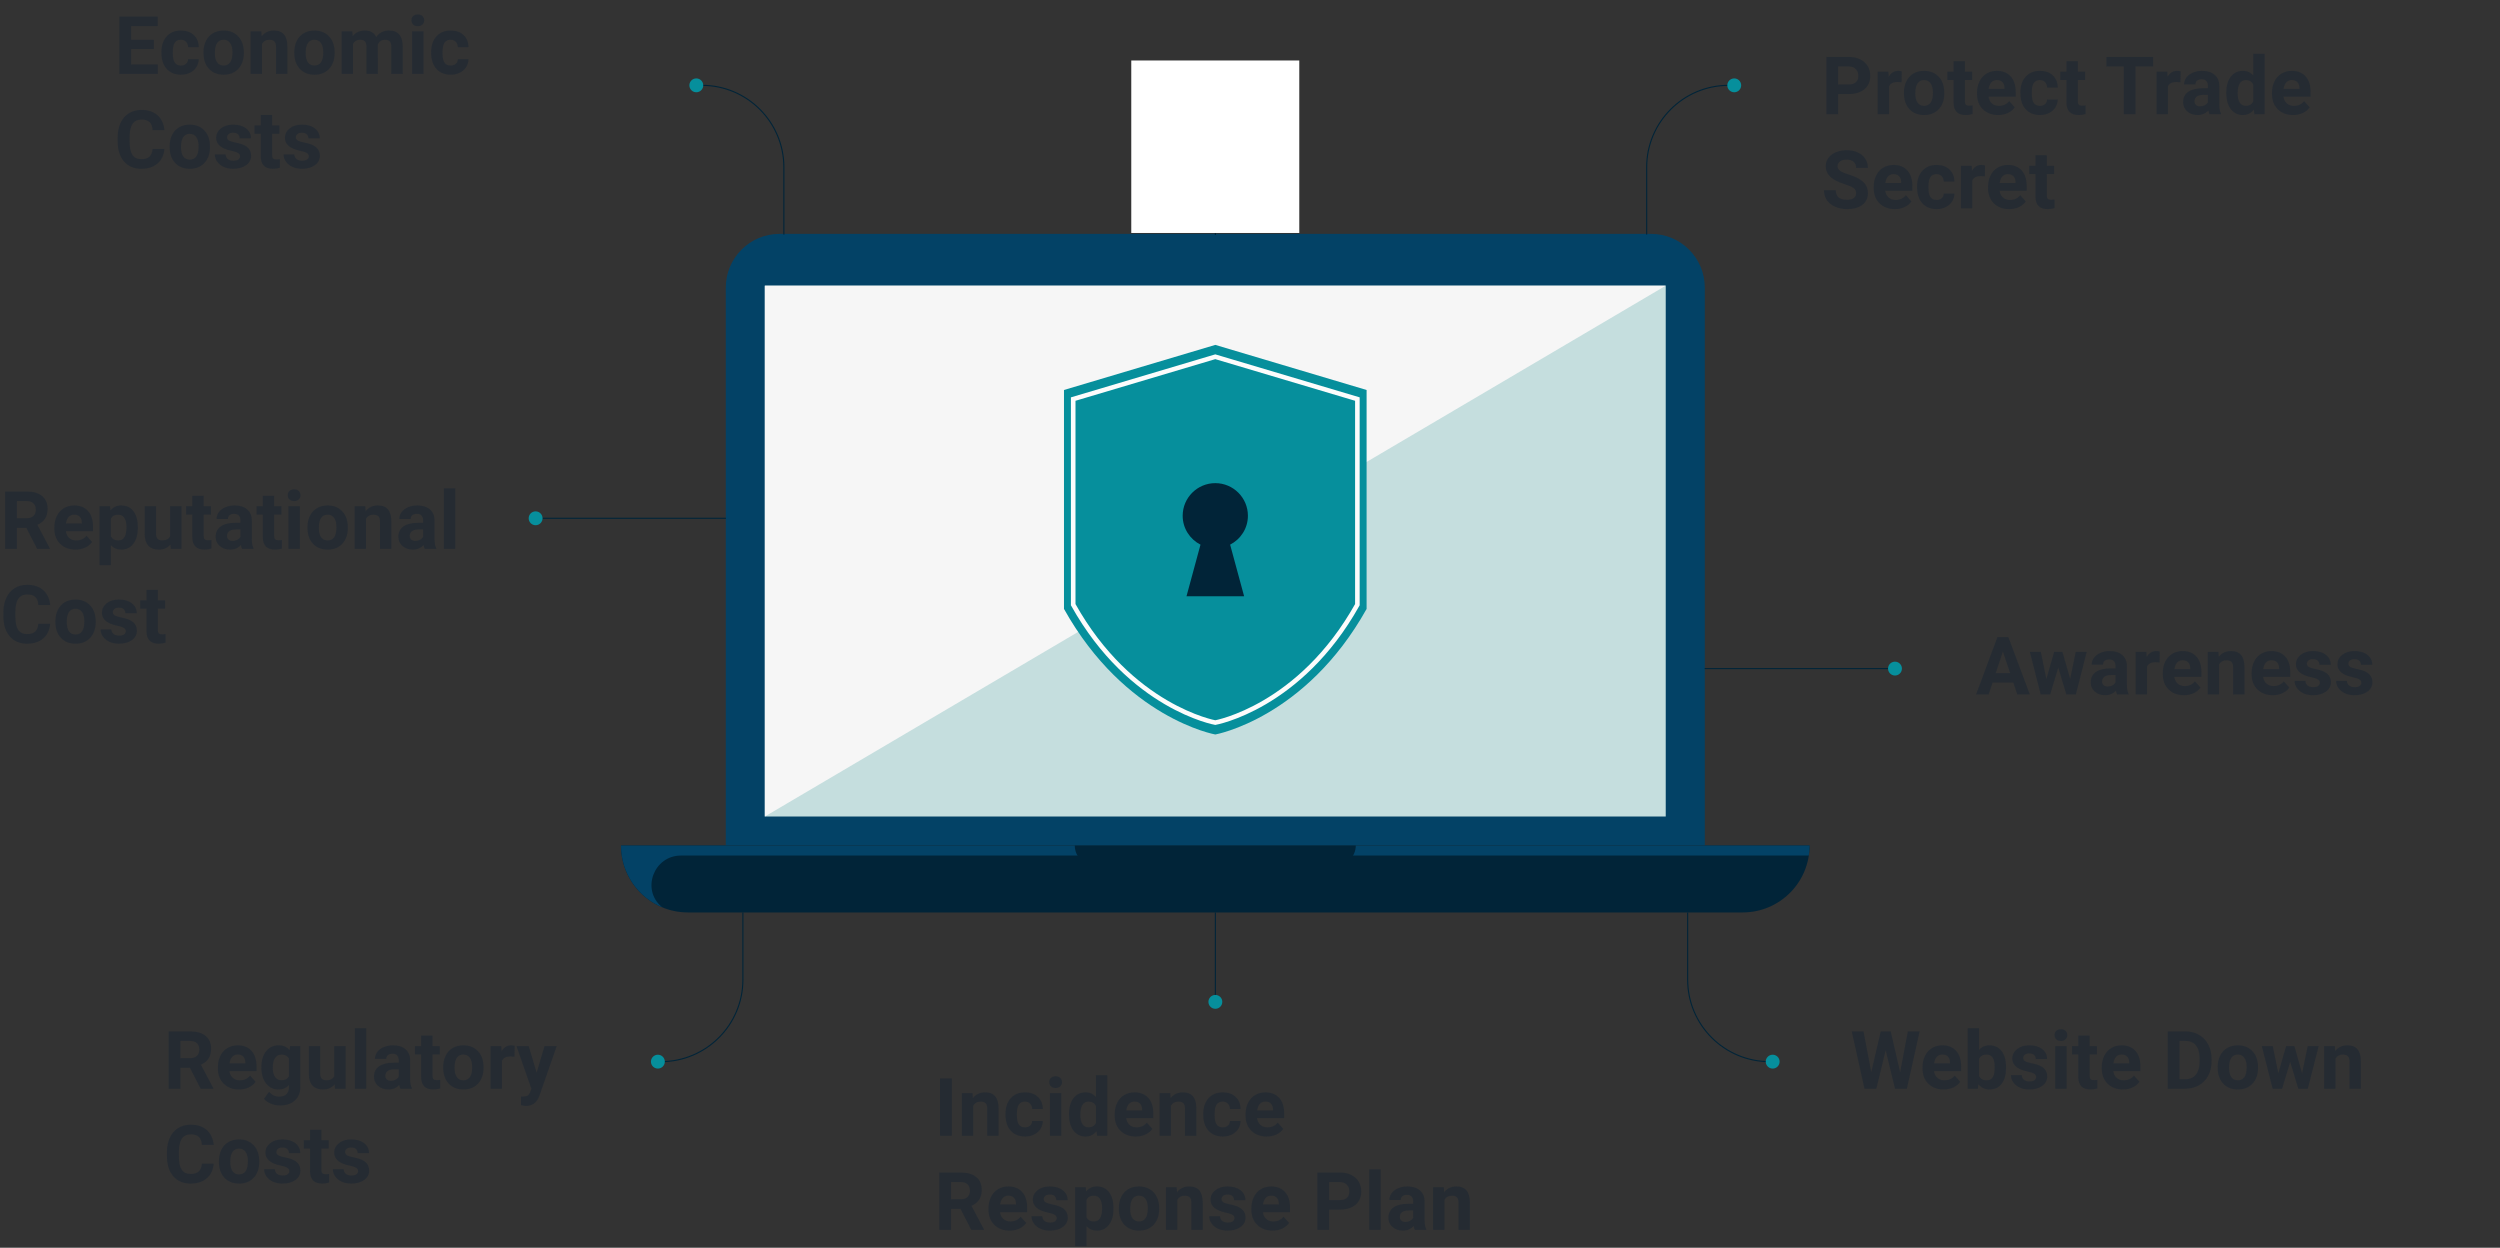 <svg width="1116" height="557" viewBox="0 0 1116 557" fill="none" xmlns="http://www.w3.org/2000/svg">
<rect x="0" y="0" width="1116" height="557" fill="#333333" stroke="none"/>
<path d="M68.684 21.908H58.559V28.764H70.441V33H53.285V7.406H70.406V11.678H58.559V17.777H68.684V21.908ZM80.76 29.256C81.697 29.256 82.459 28.998 83.045 28.482C83.631 27.967 83.936 27.281 83.959 26.426H88.723C88.711 27.715 88.359 28.898 87.668 29.977C86.977 31.043 86.027 31.875 84.82 32.473C83.625 33.059 82.301 33.352 80.848 33.352C78.129 33.352 75.984 32.49 74.414 30.768C72.844 29.033 72.059 26.643 72.059 23.596V23.262C72.059 20.332 72.838 17.994 74.397 16.248C75.955 14.502 78.094 13.629 80.812 13.629C83.191 13.629 85.096 14.309 86.525 15.668C87.967 17.016 88.699 18.814 88.723 21.064H83.959C83.936 20.08 83.631 19.283 83.045 18.674C82.459 18.053 81.686 17.742 80.725 17.742C79.541 17.742 78.644 18.176 78.035 19.043C77.438 19.898 77.139 21.293 77.139 23.227V23.754C77.139 25.711 77.438 27.117 78.035 27.973C78.633 28.828 79.541 29.256 80.76 29.256ZM90.832 23.314C90.832 21.428 91.195 19.746 91.922 18.27C92.648 16.793 93.691 15.65 95.051 14.842C96.422 14.033 98.01 13.629 99.814 13.629C102.381 13.629 104.473 14.414 106.09 15.984C107.719 17.555 108.627 19.688 108.814 22.383L108.85 23.684C108.85 26.602 108.035 28.945 106.406 30.715C104.777 32.473 102.592 33.352 99.85 33.352C97.107 33.352 94.916 32.473 93.275 30.715C91.647 28.957 90.832 26.566 90.832 23.543V23.314ZM95.912 23.684C95.912 25.488 96.252 26.871 96.932 27.832C97.611 28.781 98.584 29.256 99.85 29.256C101.08 29.256 102.041 28.787 102.732 27.85C103.424 26.9 103.77 25.389 103.77 23.314C103.77 21.545 103.424 20.174 102.732 19.201C102.041 18.229 101.068 17.742 99.814 17.742C98.572 17.742 97.611 18.229 96.932 19.201C96.252 20.162 95.912 21.656 95.912 23.684ZM116.654 13.98L116.812 16.178C118.172 14.479 119.994 13.629 122.279 13.629C124.295 13.629 125.795 14.221 126.779 15.404C127.764 16.588 128.268 18.357 128.291 20.713V33H123.211V20.836C123.211 19.758 122.977 18.979 122.508 18.498C122.039 18.006 121.26 17.76 120.17 17.76C118.74 17.76 117.668 18.369 116.953 19.588V33H111.873V13.98H116.654ZM131.367 23.314C131.367 21.428 131.73 19.746 132.457 18.27C133.184 16.793 134.227 15.65 135.586 14.842C136.957 14.033 138.545 13.629 140.35 13.629C142.916 13.629 145.008 14.414 146.625 15.984C148.254 17.555 149.162 19.688 149.35 22.383L149.385 23.684C149.385 26.602 148.57 28.945 146.941 30.715C145.312 32.473 143.127 33.352 140.385 33.352C137.643 33.352 135.451 32.473 133.811 30.715C132.182 28.957 131.367 26.566 131.367 23.543V23.314ZM136.447 23.684C136.447 25.488 136.787 26.871 137.467 27.832C138.146 28.781 139.119 29.256 140.385 29.256C141.615 29.256 142.576 28.787 143.268 27.85C143.959 26.9 144.305 25.389 144.305 23.314C144.305 21.545 143.959 20.174 143.268 19.201C142.576 18.229 141.604 17.742 140.35 17.742C139.107 17.742 138.146 18.229 137.467 19.201C136.787 20.162 136.447 21.656 136.447 23.684ZM157.277 13.98L157.436 16.107C158.783 14.455 160.605 13.629 162.902 13.629C165.352 13.629 167.033 14.596 167.947 16.529C169.283 14.596 171.188 13.629 173.66 13.629C175.723 13.629 177.258 14.232 178.266 15.44C179.273 16.635 179.777 18.439 179.777 20.854V33H174.68V20.871C174.68 19.793 174.469 19.008 174.047 18.516C173.625 18.012 172.881 17.76 171.814 17.76C170.291 17.76 169.236 18.486 168.65 19.939L168.668 33H163.588V20.889C163.588 19.787 163.371 18.99 162.938 18.498C162.504 18.006 161.766 17.76 160.723 17.76C159.281 17.76 158.238 18.357 157.594 19.553V33H152.514V13.98H157.277ZM189.059 33H183.961V13.98H189.059V33ZM183.662 9.059C183.662 8.297 183.914 7.67 184.418 7.178C184.934 6.686 185.631 6.439 186.51 6.439C187.377 6.439 188.068 6.686 188.584 7.178C189.1 7.67 189.357 8.297 189.357 9.059C189.357 9.832 189.094 10.465 188.566 10.957C188.051 11.449 187.365 11.695 186.51 11.695C185.654 11.695 184.963 11.449 184.436 10.957C183.92 10.465 183.662 9.832 183.662 9.059ZM201.17 29.256C202.107 29.256 202.869 28.998 203.455 28.482C204.041 27.967 204.346 27.281 204.369 26.426H209.133C209.121 27.715 208.77 28.898 208.078 29.977C207.387 31.043 206.438 31.875 205.23 32.473C204.035 33.059 202.711 33.352 201.258 33.352C198.539 33.352 196.395 32.49 194.824 30.768C193.254 29.033 192.469 26.643 192.469 23.596V23.262C192.469 20.332 193.248 17.994 194.807 16.248C196.365 14.502 198.504 13.629 201.223 13.629C203.602 13.629 205.506 14.309 206.936 15.668C208.377 17.016 209.109 18.814 209.133 21.064H204.369C204.346 20.08 204.041 19.283 203.455 18.674C202.869 18.053 202.096 17.742 201.135 17.742C199.951 17.742 199.055 18.176 198.445 19.043C197.848 19.898 197.549 21.293 197.549 23.227V23.754C197.549 25.711 197.848 27.117 198.445 27.973C199.043 28.828 199.951 29.256 201.17 29.256ZM73.377 66.475C73.178 69.228 72.158 71.397 70.318 72.978C68.49 74.561 66.076 75.352 63.076 75.352C59.795 75.352 57.211 74.25 55.324 72.047C53.449 69.832 52.512 66.797 52.512 62.941V61.377C52.512 58.916 52.945 56.748 53.812 54.873C54.68 52.998 55.916 51.562 57.522 50.566C59.139 49.559 61.014 49.055 63.147 49.055C66.1 49.055 68.478 49.846 70.283 51.428C72.088 53.01 73.131 55.23 73.412 58.09H68.139C68.01 56.438 67.547 55.242 66.75 54.504C65.965 53.754 64.764 53.379 63.147 53.379C61.389 53.379 60.07 54.012 59.191 55.277C58.324 56.531 57.879 58.482 57.855 61.131V63.065C57.855 65.83 58.272 67.852 59.103 69.129C59.947 70.406 61.272 71.045 63.076 71.045C64.705 71.045 65.918 70.676 66.715 69.938C67.523 69.188 67.986 68.033 68.103 66.475H73.377ZM75.715 65.314C75.715 63.428 76.078 61.746 76.805 60.27C77.531 58.793 78.574 57.65 79.934 56.842C81.305 56.033 82.893 55.629 84.697 55.629C87.264 55.629 89.356 56.414 90.973 57.984C92.602 59.555 93.51 61.688 93.697 64.383L93.732 65.684C93.732 68.602 92.918 70.945 91.289 72.715C89.66 74.473 87.475 75.352 84.732 75.352C81.99 75.352 79.799 74.473 78.158 72.715C76.529 70.957 75.715 68.566 75.715 65.543V65.314ZM80.795 65.684C80.795 67.488 81.135 68.871 81.814 69.832C82.494 70.781 83.467 71.256 84.732 71.256C85.963 71.256 86.924 70.787 87.615 69.85C88.307 68.9 88.652 67.389 88.652 65.314C88.652 63.545 88.307 62.174 87.615 61.201C86.924 60.228 85.951 59.742 84.697 59.742C83.455 59.742 82.494 60.228 81.814 61.201C81.135 62.162 80.795 63.656 80.795 65.684ZM107.162 69.744C107.162 69.123 106.852 68.637 106.23 68.285C105.621 67.922 104.637 67.6 103.277 67.318C98.754 66.369 96.492 64.447 96.492 61.553C96.492 59.865 97.189 58.459 98.584 57.334C99.99 56.197 101.824 55.629 104.086 55.629C106.5 55.629 108.428 56.197 109.869 57.334C111.322 58.471 112.049 59.947 112.049 61.764H106.969C106.969 61.037 106.734 60.44 106.266 59.971C105.797 59.49 105.064 59.25 104.068 59.25C103.213 59.25 102.551 59.443 102.082 59.83C101.613 60.217 101.379 60.709 101.379 61.307C101.379 61.869 101.643 62.326 102.17 62.678C102.709 63.018 103.611 63.316 104.877 63.574C106.143 63.82 107.209 64.102 108.076 64.418C110.76 65.402 112.102 67.107 112.102 69.533C112.102 71.268 111.357 72.674 109.869 73.752C108.381 74.818 106.459 75.352 104.104 75.352C102.51 75.352 101.092 75.07 99.85 74.508C98.619 73.934 97.652 73.154 96.949 72.17C96.246 71.174 95.894 70.102 95.894 68.953H100.711C100.758 69.856 101.092 70.547 101.713 71.027C102.334 71.508 103.166 71.748 104.209 71.748C105.182 71.748 105.914 71.566 106.406 71.203C106.91 70.828 107.162 70.342 107.162 69.744ZM121.471 51.305V55.98H124.723V59.707H121.471V69.199C121.471 69.902 121.605 70.406 121.875 70.711C122.145 71.016 122.66 71.168 123.422 71.168C123.984 71.168 124.482 71.127 124.916 71.045V74.894C123.92 75.199 122.895 75.352 121.84 75.352C118.277 75.352 116.461 73.553 116.391 69.955V59.707H113.613V55.98H116.391V51.305H121.471ZM137.854 69.744C137.854 69.123 137.543 68.637 136.922 68.285C136.312 67.922 135.328 67.6 133.969 67.318C129.445 66.369 127.184 64.447 127.184 61.553C127.184 59.865 127.881 58.459 129.275 57.334C130.682 56.197 132.516 55.629 134.777 55.629C137.191 55.629 139.119 56.197 140.561 57.334C142.014 58.471 142.74 59.947 142.74 61.764H137.66C137.66 61.037 137.426 60.44 136.957 59.971C136.488 59.49 135.756 59.25 134.76 59.25C133.904 59.25 133.242 59.443 132.773 59.83C132.305 60.217 132.07 60.709 132.07 61.307C132.07 61.869 132.334 62.326 132.861 62.678C133.4 63.018 134.303 63.316 135.568 63.574C136.834 63.82 137.9 64.102 138.768 64.418C141.451 65.402 142.793 67.107 142.793 69.533C142.793 71.268 142.049 72.674 140.561 73.752C139.072 74.818 137.15 75.352 134.795 75.352C133.201 75.352 131.783 75.07 130.541 74.508C129.311 73.934 128.344 73.154 127.641 72.17C126.938 71.174 126.586 70.102 126.586 68.953H131.402C131.449 69.856 131.783 70.547 132.404 71.027C133.025 71.508 133.857 71.748 134.9 71.748C135.873 71.748 136.605 71.566 137.098 71.203C137.602 70.828 137.854 70.342 137.854 69.744Z" fill="#1F2833" fill-opacity="0.68"/>
<path d="M11.76 235.631H7.559V245H2.285V219.406H11.795C14.818 219.406 17.15 220.08 18.791 221.428C20.432 222.775 21.252 224.68 21.252 227.141C21.252 228.887 20.871 230.346 20.109 231.518C19.359 232.678 18.217 233.604 16.682 234.295L22.219 244.754V245H16.559L11.76 235.631ZM7.559 231.359H11.812C13.137 231.359 14.162 231.025 14.889 230.357C15.615 229.678 15.979 228.746 15.979 227.562C15.979 226.355 15.633 225.406 14.941 224.715C14.262 224.023 13.213 223.678 11.795 223.678H7.559V231.359ZM33.697 245.352C30.908 245.352 28.635 244.496 26.877 242.785C25.131 241.074 24.258 238.795 24.258 235.947V235.455C24.258 233.545 24.627 231.84 25.365 230.34C26.104 228.828 27.146 227.668 28.494 226.859C29.854 226.039 31.4 225.629 33.135 225.629C35.736 225.629 37.781 226.449 39.27 228.09C40.77 229.73 41.52 232.057 41.52 235.068V237.143H29.408C29.572 238.385 30.064 239.381 30.885 240.131C31.717 240.881 32.766 241.256 34.031 241.256C35.988 241.256 37.518 240.547 38.619 239.129L41.115 241.924C40.353 243.002 39.322 243.846 38.022 244.455C36.721 245.053 35.279 245.352 33.697 245.352ZM33.117 229.742C32.109 229.742 31.289 230.082 30.656 230.762C30.035 231.441 29.637 232.414 29.461 233.68H36.527V233.275C36.504 232.15 36.199 231.283 35.613 230.674C35.027 230.053 34.195 229.742 33.117 229.742ZM61.541 235.666C61.541 238.596 60.873 240.945 59.537 242.715C58.213 244.473 56.42 245.352 54.158 245.352C52.236 245.352 50.684 244.684 49.5 243.348V252.312H44.42V225.98H49.131L49.307 227.844C50.537 226.367 52.143 225.629 54.123 225.629C56.467 225.629 58.289 226.496 59.59 228.23C60.891 229.965 61.541 232.355 61.541 235.402V235.666ZM56.461 235.297C56.461 233.527 56.145 232.162 55.512 231.201C54.891 230.24 53.982 229.76 52.787 229.76C51.193 229.76 50.098 230.369 49.5 231.588V239.375C50.121 240.629 51.228 241.256 52.822 241.256C55.248 241.256 56.461 239.27 56.461 235.297ZM76.096 243.066C74.842 244.59 73.107 245.352 70.893 245.352C68.853 245.352 67.295 244.766 66.217 243.594C65.15 242.422 64.606 240.705 64.582 238.443V225.98H69.662V238.268C69.662 240.248 70.564 241.238 72.369 241.238C74.092 241.238 75.275 240.641 75.92 239.445V225.98H81.018V245H76.236L76.096 243.066ZM90.932 221.305V225.98H94.184V229.707H90.932V239.199C90.932 239.902 91.066 240.406 91.336 240.711C91.606 241.016 92.121 241.168 92.883 241.168C93.445 241.168 93.943 241.127 94.377 241.045V244.895C93.381 245.199 92.356 245.352 91.301 245.352C87.738 245.352 85.922 243.553 85.852 239.955V229.707H83.074V225.98H85.852V221.305H90.932ZM108.035 245C107.801 244.543 107.631 243.975 107.525 243.295C106.295 244.666 104.695 245.352 102.727 245.352C100.863 245.352 99.316 244.812 98.086 243.734C96.867 242.656 96.258 241.297 96.258 239.656C96.258 237.641 97.002 236.094 98.49 235.016C99.99 233.938 102.152 233.393 104.977 233.381H107.314V232.291C107.314 231.412 107.086 230.709 106.629 230.182C106.184 229.654 105.475 229.391 104.502 229.391C103.646 229.391 102.973 229.596 102.48 230.006C102 230.416 101.76 230.979 101.76 231.693H96.68C96.68 230.592 97.019 229.572 97.699 228.635C98.379 227.697 99.34 226.965 100.582 226.438C101.824 225.898 103.219 225.629 104.766 225.629C107.109 225.629 108.967 226.221 110.338 227.404C111.721 228.576 112.412 230.229 112.412 232.361V240.605C112.424 242.41 112.676 243.775 113.168 244.701V245H108.035ZM103.834 241.467C104.584 241.467 105.275 241.303 105.908 240.975C106.541 240.635 107.01 240.184 107.314 239.621V236.352H105.416C102.873 236.352 101.52 237.23 101.355 238.988L101.338 239.287C101.338 239.92 101.561 240.441 102.006 240.852C102.451 241.262 103.061 241.467 103.834 241.467ZM122.396 221.305V225.98H125.648V229.707H122.396V239.199C122.396 239.902 122.531 240.406 122.801 240.711C123.07 241.016 123.586 241.168 124.348 241.168C124.91 241.168 125.408 241.127 125.842 241.045V244.895C124.846 245.199 123.82 245.352 122.766 245.352C119.203 245.352 117.387 243.553 117.316 239.955V229.707H114.539V225.98H117.316V221.305H122.396ZM133.84 245H128.742V225.98H133.84V245ZM128.443 221.059C128.443 220.297 128.695 219.67 129.199 219.178C129.715 218.686 130.412 218.439 131.291 218.439C132.158 218.439 132.85 218.686 133.365 219.178C133.881 219.67 134.139 220.297 134.139 221.059C134.139 221.832 133.875 222.465 133.348 222.957C132.832 223.449 132.146 223.695 131.291 223.695C130.436 223.695 129.744 223.449 129.217 222.957C128.701 222.465 128.443 221.832 128.443 221.059ZM137.25 235.314C137.25 233.428 137.613 231.746 138.34 230.27C139.066 228.793 140.109 227.65 141.469 226.842C142.84 226.033 144.428 225.629 146.232 225.629C148.799 225.629 150.891 226.414 152.508 227.984C154.137 229.555 155.045 231.688 155.232 234.383L155.268 235.684C155.268 238.602 154.453 240.945 152.824 242.715C151.195 244.473 149.01 245.352 146.268 245.352C143.525 245.352 141.334 244.473 139.693 242.715C138.064 240.957 137.25 238.566 137.25 235.543V235.314ZM142.33 235.684C142.33 237.488 142.67 238.871 143.35 239.832C144.029 240.781 145.002 241.256 146.268 241.256C147.498 241.256 148.459 240.787 149.15 239.85C149.842 238.9 150.188 237.389 150.188 235.314C150.188 233.545 149.842 232.174 149.15 231.201C148.459 230.229 147.486 229.742 146.232 229.742C144.99 229.742 144.029 230.229 143.35 231.201C142.67 232.162 142.33 233.656 142.33 235.684ZM163.072 225.98L163.23 228.178C164.59 226.479 166.412 225.629 168.697 225.629C170.713 225.629 172.213 226.221 173.197 227.404C174.182 228.588 174.686 230.357 174.709 232.713V245H169.629V232.836C169.629 231.758 169.395 230.979 168.926 230.498C168.457 230.006 167.678 229.76 166.588 229.76C165.158 229.76 164.086 230.369 163.371 231.588V245H158.291V225.98H163.072ZM189.598 245C189.363 244.543 189.193 243.975 189.088 243.295C187.857 244.666 186.258 245.352 184.289 245.352C182.426 245.352 180.879 244.812 179.648 243.734C178.43 242.656 177.82 241.297 177.82 239.656C177.82 237.641 178.564 236.094 180.053 235.016C181.553 233.938 183.715 233.393 186.539 233.381H188.877V232.291C188.877 231.412 188.648 230.709 188.191 230.182C187.746 229.654 187.037 229.391 186.064 229.391C185.209 229.391 184.535 229.596 184.043 230.006C183.562 230.416 183.322 230.979 183.322 231.693H178.242C178.242 230.592 178.582 229.572 179.262 228.635C179.941 227.697 180.902 226.965 182.145 226.438C183.387 225.898 184.781 225.629 186.328 225.629C188.672 225.629 190.529 226.221 191.9 227.404C193.283 228.576 193.975 230.229 193.975 232.361V240.605C193.986 242.41 194.238 243.775 194.73 244.701V245H189.598ZM185.396 241.467C186.146 241.467 186.838 241.303 187.471 240.975C188.104 240.635 188.572 240.184 188.877 239.621V236.352H186.979C184.436 236.352 183.082 237.23 182.918 238.988L182.9 239.287C182.9 239.92 183.123 240.441 183.568 240.852C184.014 241.262 184.623 241.467 185.396 241.467ZM203.238 245H198.141V218H203.238V245ZM22.377 278.475C22.178 281.229 21.158 283.396 19.318 284.979C17.49 286.561 15.076 287.352 12.076 287.352C8.795 287.352 6.211 286.25 4.324 284.047C2.449 281.832 1.512 278.797 1.512 274.941V273.377C1.512 270.916 1.945 268.748 2.812 266.873C3.68 264.998 4.916 263.562 6.521 262.566C8.139 261.559 10.014 261.055 12.146 261.055C15.1 261.055 17.479 261.846 19.283 263.428C21.088 265.01 22.131 267.23 22.412 270.09H17.139C17.01 268.438 16.547 267.242 15.75 266.504C14.965 265.754 13.764 265.379 12.146 265.379C10.389 265.379 9.07 266.012 8.191 267.277C7.324 268.531 6.879 270.482 6.855 273.131V275.064C6.855 277.83 7.271 279.852 8.104 281.129C8.947 282.406 10.271 283.045 12.076 283.045C13.705 283.045 14.918 282.676 15.715 281.938C16.523 281.188 16.986 280.033 17.104 278.475H22.377ZM24.715 277.314C24.715 275.428 25.078 273.746 25.805 272.27C26.531 270.793 27.574 269.65 28.934 268.842C30.305 268.033 31.893 267.629 33.697 267.629C36.264 267.629 38.355 268.414 39.973 269.984C41.602 271.555 42.51 273.688 42.697 276.383L42.732 277.684C42.732 280.602 41.918 282.945 40.289 284.715C38.66 286.473 36.475 287.352 33.732 287.352C30.99 287.352 28.799 286.473 27.158 284.715C25.529 282.957 24.715 280.566 24.715 277.543V277.314ZM29.795 277.684C29.795 279.488 30.135 280.871 30.814 281.832C31.494 282.781 32.467 283.256 33.732 283.256C34.963 283.256 35.924 282.787 36.615 281.85C37.307 280.9 37.652 279.389 37.652 277.314C37.652 275.545 37.307 274.174 36.615 273.201C35.924 272.229 34.951 271.742 33.697 271.742C32.455 271.742 31.494 272.229 30.814 273.201C30.135 274.162 29.795 275.656 29.795 277.684ZM56.162 281.744C56.162 281.123 55.852 280.637 55.23 280.285C54.621 279.922 53.637 279.6 52.277 279.318C47.754 278.369 45.492 276.447 45.492 273.553C45.492 271.865 46.19 270.459 47.584 269.334C48.99 268.197 50.824 267.629 53.086 267.629C55.5 267.629 57.428 268.197 58.869 269.334C60.322 270.471 61.049 271.947 61.049 273.764H55.969C55.969 273.037 55.734 272.439 55.266 271.971C54.797 271.49 54.065 271.25 53.068 271.25C52.213 271.25 51.551 271.443 51.082 271.83C50.613 272.217 50.379 272.709 50.379 273.307C50.379 273.869 50.643 274.326 51.17 274.678C51.709 275.018 52.611 275.316 53.877 275.574C55.143 275.82 56.209 276.102 57.076 276.418C59.76 277.402 61.102 279.107 61.102 281.533C61.102 283.268 60.357 284.674 58.869 285.752C57.381 286.818 55.459 287.352 53.103 287.352C51.51 287.352 50.092 287.07 48.85 286.508C47.619 285.934 46.652 285.154 45.949 284.17C45.246 283.174 44.895 282.102 44.895 280.953H49.711C49.758 281.855 50.092 282.547 50.713 283.027C51.334 283.508 52.166 283.748 53.209 283.748C54.182 283.748 54.914 283.566 55.406 283.203C55.91 282.828 56.162 282.342 56.162 281.744ZM70.471 263.305V267.98H73.723V271.707H70.471V281.199C70.471 281.902 70.606 282.406 70.875 282.711C71.144 283.016 71.66 283.168 72.422 283.168C72.984 283.168 73.482 283.127 73.916 283.045V286.895C72.92 287.199 71.894 287.352 70.84 287.352C67.277 287.352 65.461 285.553 65.391 281.955V271.707H62.613V267.98H65.391V263.305H70.471Z" fill="#1F2833" fill-opacity="0.68"/>
<path d="M84.76 476.631H80.559V486H75.285V460.406H84.795C87.818 460.406 90.15 461.08 91.791 462.428C93.432 463.775 94.252 465.68 94.252 468.141C94.252 469.887 93.871 471.346 93.109 472.518C92.359 473.678 91.217 474.604 89.682 475.295L95.219 485.754V486H89.559L84.76 476.631ZM80.559 472.359H84.812C86.137 472.359 87.162 472.025 87.889 471.357C88.615 470.678 88.978 469.746 88.978 468.562C88.978 467.355 88.633 466.406 87.941 465.715C87.262 465.023 86.213 464.678 84.795 464.678H80.559V472.359ZM106.697 486.352C103.908 486.352 101.635 485.496 99.877 483.785C98.131 482.074 97.258 479.795 97.258 476.947V476.455C97.258 474.545 97.627 472.84 98.365 471.34C99.103 469.828 100.146 468.668 101.494 467.859C102.854 467.039 104.4 466.629 106.135 466.629C108.736 466.629 110.781 467.449 112.27 469.09C113.77 470.73 114.52 473.057 114.52 476.068V478.143H102.408C102.572 479.385 103.064 480.381 103.885 481.131C104.717 481.881 105.766 482.256 107.031 482.256C108.988 482.256 110.518 481.547 111.619 480.129L114.115 482.924C113.354 484.002 112.322 484.846 111.021 485.455C109.721 486.053 108.279 486.352 106.697 486.352ZM106.117 470.742C105.109 470.742 104.289 471.082 103.656 471.762C103.035 472.441 102.637 473.414 102.461 474.68H109.527V474.275C109.504 473.15 109.199 472.283 108.613 471.674C108.027 471.053 107.195 470.742 106.117 470.742ZM116.682 476.35C116.682 473.432 117.373 471.082 118.756 469.301C120.15 467.52 122.025 466.629 124.381 466.629C126.467 466.629 128.09 467.344 129.25 468.773L129.461 466.98H134.066V485.367C134.066 487.031 133.686 488.479 132.924 489.709C132.174 490.939 131.113 491.877 129.742 492.521C128.371 493.166 126.766 493.488 124.926 493.488C123.531 493.488 122.172 493.207 120.848 492.645C119.523 492.094 118.521 491.379 117.842 490.5L120.092 487.406C121.357 488.824 122.893 489.533 124.697 489.533C126.045 489.533 127.094 489.17 127.844 488.443C128.594 487.729 128.969 486.709 128.969 485.385V484.365C127.797 485.689 126.256 486.352 124.346 486.352C122.061 486.352 120.209 485.461 118.791 483.68C117.385 481.887 116.682 479.514 116.682 476.561V476.35ZM121.762 476.719C121.762 478.441 122.107 479.795 122.799 480.779C123.49 481.752 124.439 482.238 125.646 482.238C127.193 482.238 128.301 481.658 128.969 480.498V472.5C128.289 471.34 127.193 470.76 125.682 470.76C124.463 470.76 123.502 471.258 122.799 472.254C122.107 473.25 121.762 474.738 121.762 476.719ZM149.377 484.066C148.123 485.59 146.389 486.352 144.174 486.352C142.135 486.352 140.576 485.766 139.498 484.594C138.432 483.422 137.887 481.705 137.863 479.443V466.98H142.943V479.268C142.943 481.248 143.846 482.238 145.65 482.238C147.373 482.238 148.557 481.641 149.201 480.445V466.98H154.299V486H149.518L149.377 484.066ZM163.492 486H158.395V459H163.492V486ZM178.715 486C178.48 485.543 178.311 484.975 178.205 484.295C176.975 485.666 175.375 486.352 173.406 486.352C171.543 486.352 169.996 485.812 168.766 484.734C167.547 483.656 166.938 482.297 166.938 480.656C166.938 478.641 167.682 477.094 169.17 476.016C170.67 474.938 172.832 474.393 175.656 474.381H177.994V473.291C177.994 472.412 177.766 471.709 177.309 471.182C176.863 470.654 176.154 470.391 175.182 470.391C174.326 470.391 173.652 470.596 173.16 471.006C172.68 471.416 172.439 471.979 172.439 472.693H167.359C167.359 471.592 167.699 470.572 168.379 469.635C169.059 468.697 170.02 467.965 171.262 467.438C172.504 466.898 173.898 466.629 175.445 466.629C177.789 466.629 179.646 467.221 181.018 468.404C182.4 469.576 183.092 471.229 183.092 473.361V481.605C183.104 483.41 183.355 484.775 183.848 485.701V486H178.715ZM174.514 482.467C175.264 482.467 175.955 482.303 176.588 481.975C177.221 481.635 177.689 481.184 177.994 480.621V477.352H176.096C173.553 477.352 172.199 478.23 172.035 479.988L172.018 480.287C172.018 480.92 172.24 481.441 172.686 481.852C173.131 482.262 173.74 482.467 174.514 482.467ZM193.076 462.305V466.98H196.328V470.707H193.076V480.199C193.076 480.902 193.211 481.406 193.48 481.711C193.75 482.016 194.266 482.168 195.027 482.168C195.59 482.168 196.088 482.127 196.521 482.045V485.895C195.525 486.199 194.5 486.352 193.445 486.352C189.883 486.352 188.066 484.553 187.996 480.955V470.707H185.219V466.98H187.996V462.305H193.076ZM197.84 476.314C197.84 474.428 198.203 472.746 198.93 471.27C199.656 469.793 200.699 468.65 202.059 467.842C203.43 467.033 205.018 466.629 206.822 466.629C209.389 466.629 211.48 467.414 213.098 468.984C214.727 470.555 215.635 472.688 215.822 475.383L215.857 476.684C215.857 479.602 215.043 481.945 213.414 483.715C211.785 485.473 209.6 486.352 206.857 486.352C204.115 486.352 201.924 485.473 200.283 483.715C198.654 481.957 197.84 479.566 197.84 476.543V476.314ZM202.92 476.684C202.92 478.488 203.26 479.871 203.939 480.832C204.619 481.781 205.592 482.256 206.857 482.256C208.088 482.256 209.049 481.787 209.74 480.85C210.432 479.9 210.777 478.389 210.777 476.314C210.777 474.545 210.432 473.174 209.74 472.201C209.049 471.229 208.076 470.742 206.822 470.742C205.58 470.742 204.619 471.229 203.939 472.201C203.26 473.162 202.92 474.656 202.92 476.684ZM229.674 471.744C228.982 471.65 228.373 471.604 227.846 471.604C225.924 471.604 224.664 472.254 224.066 473.555V486H218.986V466.98H223.785L223.926 469.248C224.945 467.502 226.357 466.629 228.162 466.629C228.725 466.629 229.252 466.705 229.744 466.857L229.674 471.744ZM239.553 478.811L243.068 466.98H248.518L240.871 488.953L240.449 489.955C239.312 492.439 237.438 493.682 234.824 493.682C234.086 493.682 233.336 493.57 232.574 493.348V489.498L233.348 489.516C234.309 489.516 235.023 489.369 235.492 489.076C235.973 488.783 236.348 488.297 236.617 487.617L237.215 486.053L230.553 466.98H236.02L239.553 478.811ZM95.377 519.475C95.178 522.229 94.158 524.396 92.318 525.979C90.49 527.561 88.076 528.352 85.076 528.352C81.795 528.352 79.211 527.25 77.324 525.047C75.449 522.832 74.512 519.797 74.512 515.941V514.377C74.512 511.916 74.945 509.748 75.812 507.873C76.68 505.998 77.916 504.562 79.522 503.566C81.139 502.559 83.014 502.055 85.147 502.055C88.1 502.055 90.478 502.846 92.283 504.428C94.088 506.01 95.131 508.23 95.412 511.09H90.139C90.01 509.438 89.547 508.242 88.75 507.504C87.965 506.754 86.764 506.379 85.147 506.379C83.389 506.379 82.07 507.012 81.191 508.277C80.324 509.531 79.879 511.482 79.856 514.131V516.064C79.856 518.83 80.272 520.852 81.103 522.129C81.947 523.406 83.272 524.045 85.076 524.045C86.705 524.045 87.918 523.676 88.715 522.938C89.523 522.188 89.986 521.033 90.103 519.475H95.377ZM97.715 518.314C97.715 516.428 98.078 514.746 98.805 513.27C99.531 511.793 100.574 510.65 101.934 509.842C103.305 509.033 104.893 508.629 106.697 508.629C109.264 508.629 111.355 509.414 112.973 510.984C114.602 512.555 115.51 514.688 115.697 517.383L115.732 518.684C115.732 521.602 114.918 523.945 113.289 525.715C111.66 527.473 109.475 528.352 106.732 528.352C103.99 528.352 101.799 527.473 100.158 525.715C98.529 523.957 97.715 521.566 97.715 518.543V518.314ZM102.795 518.684C102.795 520.488 103.135 521.871 103.814 522.832C104.494 523.781 105.467 524.256 106.732 524.256C107.963 524.256 108.924 523.787 109.615 522.85C110.307 521.9 110.652 520.389 110.652 518.314C110.652 516.545 110.307 515.174 109.615 514.201C108.924 513.229 107.951 512.742 106.697 512.742C105.455 512.742 104.494 513.229 103.814 514.201C103.135 515.162 102.795 516.656 102.795 518.684ZM129.162 522.744C129.162 522.123 128.852 521.637 128.23 521.285C127.621 520.922 126.637 520.6 125.277 520.318C120.754 519.369 118.492 517.447 118.492 514.553C118.492 512.865 119.189 511.459 120.584 510.334C121.99 509.197 123.824 508.629 126.086 508.629C128.5 508.629 130.428 509.197 131.869 510.334C133.322 511.471 134.049 512.947 134.049 514.764H128.969C128.969 514.037 128.734 513.439 128.266 512.971C127.797 512.49 127.064 512.25 126.068 512.25C125.213 512.25 124.551 512.443 124.082 512.83C123.613 513.217 123.379 513.709 123.379 514.307C123.379 514.869 123.643 515.326 124.17 515.678C124.709 516.018 125.611 516.316 126.877 516.574C128.143 516.82 129.209 517.102 130.076 517.418C132.76 518.402 134.102 520.107 134.102 522.533C134.102 524.268 133.357 525.674 131.869 526.752C130.381 527.818 128.459 528.352 126.104 528.352C124.51 528.352 123.092 528.07 121.85 527.508C120.619 526.934 119.652 526.154 118.949 525.17C118.246 524.174 117.895 523.102 117.895 521.953H122.711C122.758 522.855 123.092 523.547 123.713 524.027C124.334 524.508 125.166 524.748 126.209 524.748C127.182 524.748 127.914 524.566 128.406 524.203C128.91 523.828 129.162 523.342 129.162 522.744ZM143.471 504.305V508.98H146.723V512.707H143.471V522.199C143.471 522.902 143.605 523.406 143.875 523.711C144.145 524.016 144.66 524.168 145.422 524.168C145.984 524.168 146.482 524.127 146.916 524.045V527.895C145.92 528.199 144.895 528.352 143.84 528.352C140.277 528.352 138.461 526.553 138.391 522.955V512.707H135.613V508.98H138.391V504.305H143.471ZM159.854 522.744C159.854 522.123 159.543 521.637 158.922 521.285C158.312 520.922 157.328 520.6 155.969 520.318C151.445 519.369 149.184 517.447 149.184 514.553C149.184 512.865 149.881 511.459 151.275 510.334C152.682 509.197 154.516 508.629 156.777 508.629C159.191 508.629 161.119 509.197 162.561 510.334C164.014 511.471 164.74 512.947 164.74 514.764H159.66C159.66 514.037 159.426 513.439 158.957 512.971C158.488 512.49 157.756 512.25 156.76 512.25C155.904 512.25 155.242 512.443 154.773 512.83C154.305 513.217 154.07 513.709 154.07 514.307C154.07 514.869 154.334 515.326 154.861 515.678C155.4 516.018 156.303 516.316 157.568 516.574C158.834 516.82 159.9 517.102 160.768 517.418C163.451 518.402 164.793 520.107 164.793 522.533C164.793 524.268 164.049 525.674 162.561 526.752C161.072 527.818 159.15 528.352 156.795 528.352C155.201 528.352 153.783 528.07 152.541 527.508C151.311 526.934 150.344 526.154 149.641 525.17C148.938 524.174 148.586 523.102 148.586 521.953H153.402C153.449 522.855 153.783 523.547 154.404 524.027C155.025 524.508 155.857 524.748 156.9 524.748C157.873 524.748 158.605 524.566 159.098 524.203C159.602 523.828 159.854 523.342 159.854 522.744Z" fill="#1F2833" fill-opacity="0.68"/>
<path d="M820.559 41.982V51H815.285V25.406H825.27C827.191 25.406 828.879 25.758 830.332 26.461C831.797 27.164 832.922 28.166 833.707 29.467C834.492 30.756 834.885 32.227 834.885 33.879C834.885 36.387 834.023 38.367 832.301 39.82C830.59 41.262 828.217 41.982 825.182 41.982H820.559ZM820.559 37.711H825.27C826.664 37.711 827.725 37.383 828.451 36.727C829.189 36.07 829.559 35.133 829.559 33.914C829.559 32.66 829.189 31.646 828.451 30.873C827.713 30.1 826.693 29.701 825.393 29.678H820.559V37.711ZM848.877 36.744C848.186 36.65 847.576 36.603 847.049 36.603C845.127 36.603 843.867 37.254 843.27 38.555V51H838.189V31.98H842.988L843.129 34.248C844.148 32.502 845.561 31.629 847.365 31.629C847.928 31.629 848.455 31.705 848.947 31.857L848.877 36.744ZM849.914 41.315C849.914 39.428 850.277 37.746 851.004 36.27C851.73 34.793 852.773 33.65 854.133 32.842C855.504 32.033 857.092 31.629 858.896 31.629C861.463 31.629 863.555 32.414 865.172 33.984C866.801 35.555 867.709 37.688 867.896 40.383L867.932 41.684C867.932 44.602 867.117 46.945 865.488 48.715C863.859 50.473 861.674 51.352 858.932 51.352C856.189 51.352 853.998 50.473 852.357 48.715C850.729 46.957 849.914 44.566 849.914 41.543V41.315ZM854.994 41.684C854.994 43.488 855.334 44.871 856.014 45.832C856.693 46.781 857.666 47.256 858.932 47.256C860.162 47.256 861.123 46.787 861.814 45.85C862.506 44.9 862.852 43.389 862.852 41.315C862.852 39.545 862.506 38.174 861.814 37.201C861.123 36.228 860.15 35.742 858.896 35.742C857.654 35.742 856.693 36.228 856.014 37.201C855.334 38.162 854.994 39.656 854.994 41.684ZM877.143 27.305V31.98H880.395V35.707H877.143V45.199C877.143 45.902 877.277 46.406 877.547 46.711C877.816 47.016 878.332 47.168 879.094 47.168C879.656 47.168 880.154 47.127 880.588 47.045V50.895C879.592 51.199 878.566 51.352 877.512 51.352C873.949 51.352 872.133 49.553 872.062 45.955V35.707H869.285V31.98H872.062V27.305H877.143ZM891.979 51.352C889.189 51.352 886.916 50.496 885.158 48.785C883.412 47.074 882.539 44.795 882.539 41.947V41.455C882.539 39.545 882.908 37.84 883.646 36.34C884.385 34.828 885.428 33.668 886.775 32.859C888.135 32.039 889.682 31.629 891.416 31.629C894.018 31.629 896.062 32.449 897.551 34.09C899.051 35.73 899.801 38.057 899.801 41.068V43.143H887.689C887.854 44.385 888.346 45.381 889.166 46.131C889.998 46.881 891.047 47.256 892.312 47.256C894.27 47.256 895.799 46.547 896.9 45.129L899.396 47.924C898.635 49.002 897.604 49.846 896.303 50.455C895.002 51.053 893.561 51.352 891.979 51.352ZM891.398 35.742C890.391 35.742 889.57 36.082 888.938 36.762C888.316 37.441 887.918 38.414 887.742 39.68H894.809V39.275C894.785 38.15 894.48 37.283 893.895 36.674C893.309 36.053 892.477 35.742 891.398 35.742ZM910.611 47.256C911.549 47.256 912.311 46.998 912.896 46.482C913.482 45.967 913.787 45.281 913.811 44.426H918.574C918.562 45.715 918.211 46.898 917.52 47.977C916.828 49.043 915.879 49.875 914.672 50.473C913.477 51.059 912.152 51.352 910.699 51.352C907.98 51.352 905.836 50.49 904.266 48.768C902.695 47.033 901.91 44.643 901.91 41.596V41.262C901.91 38.332 902.689 35.994 904.248 34.248C905.807 32.502 907.945 31.629 910.664 31.629C913.043 31.629 914.947 32.309 916.377 33.668C917.818 35.016 918.551 36.815 918.574 39.065H913.811C913.787 38.08 913.482 37.283 912.896 36.674C912.311 36.053 911.537 35.742 910.576 35.742C909.393 35.742 908.496 36.176 907.887 37.043C907.289 37.898 906.99 39.293 906.99 41.227V41.754C906.99 43.711 907.289 45.117 907.887 45.973C908.484 46.828 909.393 47.256 910.611 47.256ZM927.557 27.305V31.98H930.809V35.707H927.557V45.199C927.557 45.902 927.691 46.406 927.961 46.711C928.23 47.016 928.746 47.168 929.508 47.168C930.07 47.168 930.568 47.127 931.002 47.045V50.895C930.006 51.199 928.98 51.352 927.926 51.352C924.363 51.352 922.547 49.553 922.477 45.955V35.707H919.699V31.98H922.477V27.305H927.557ZM961.148 29.678H953.309V51H948.035V29.678H940.301V25.406H961.148V29.678ZM973.365 36.744C972.674 36.65 972.064 36.603 971.537 36.603C969.615 36.603 968.355 37.254 967.758 38.555V51H962.678V31.98H967.477L967.617 34.248C968.637 32.502 970.049 31.629 971.854 31.629C972.416 31.629 972.943 31.705 973.436 31.857L973.365 36.744ZM986.32 51C986.086 50.543 985.916 49.975 985.811 49.295C984.58 50.666 982.98 51.352 981.012 51.352C979.148 51.352 977.602 50.812 976.371 49.734C975.152 48.656 974.543 47.297 974.543 45.656C974.543 43.641 975.287 42.094 976.775 41.016C978.275 39.938 980.438 39.393 983.262 39.381H985.6V38.291C985.6 37.412 985.371 36.709 984.914 36.182C984.469 35.654 983.76 35.391 982.787 35.391C981.932 35.391 981.258 35.596 980.766 36.006C980.285 36.416 980.045 36.978 980.045 37.693H974.965C974.965 36.592 975.305 35.572 975.984 34.635C976.664 33.697 977.625 32.965 978.867 32.438C980.109 31.898 981.504 31.629 983.051 31.629C985.395 31.629 987.252 32.221 988.623 33.404C990.006 34.576 990.697 36.228 990.697 38.361V46.605C990.709 48.41 990.961 49.775 991.453 50.701V51H986.32ZM982.119 47.467C982.869 47.467 983.561 47.303 984.193 46.975C984.826 46.635 985.295 46.184 985.6 45.621V42.352H983.701C981.158 42.352 979.805 43.23 979.641 44.988L979.623 45.287C979.623 45.92 979.846 46.441 980.291 46.852C980.736 47.262 981.346 47.467 982.119 47.467ZM993.809 41.35C993.809 38.385 994.471 36.023 995.795 34.266C997.131 32.508 998.953 31.629 1001.26 31.629C1003.11 31.629 1004.64 32.32 1005.85 33.703V24H1010.95V51H1006.36L1006.11 48.978C1004.85 50.56 1003.22 51.352 1001.23 51.352C998.988 51.352 997.189 50.473 995.83 48.715C994.482 46.945 993.809 44.49 993.809 41.35ZM998.889 41.719C998.889 43.5 999.199 44.865 999.82 45.815C1000.44 46.764 1001.34 47.238 1002.53 47.238C1004.1 47.238 1005.21 46.576 1005.85 45.252V37.746C1005.22 36.422 1004.12 35.76 1002.56 35.76C1000.11 35.76 998.889 37.746 998.889 41.719ZM1023.64 51.352C1020.85 51.352 1018.58 50.496 1016.82 48.785C1015.07 47.074 1014.2 44.795 1014.2 41.947V41.455C1014.2 39.545 1014.57 37.84 1015.31 36.34C1016.04 34.828 1017.09 33.668 1018.44 32.859C1019.79 32.039 1021.34 31.629 1023.08 31.629C1025.68 31.629 1027.72 32.449 1029.21 34.09C1030.71 35.73 1031.46 38.057 1031.46 41.068V43.143H1019.35C1019.51 44.385 1020.01 45.381 1020.83 46.131C1021.66 46.881 1022.71 47.256 1023.97 47.256C1025.93 47.256 1027.46 46.547 1028.56 45.129L1031.06 47.924C1030.29 49.002 1029.26 49.846 1027.96 50.455C1026.66 51.053 1025.22 51.352 1023.64 51.352ZM1023.06 35.742C1022.05 35.742 1021.23 36.082 1020.6 36.762C1019.98 37.441 1019.58 38.414 1019.4 39.68H1026.47V39.275C1026.45 38.15 1026.14 37.283 1025.55 36.674C1024.97 36.053 1024.14 35.742 1023.06 35.742ZM828.557 86.285C828.557 85.289 828.205 84.527 827.502 84C826.799 83.461 825.533 82.898 823.705 82.312C821.877 81.715 820.43 81.129 819.363 80.555C816.457 78.984 815.004 76.869 815.004 74.209C815.004 72.826 815.391 71.596 816.164 70.518C816.949 69.428 818.068 68.578 819.521 67.969C820.986 67.359 822.627 67.055 824.443 67.055C826.271 67.055 827.9 67.389 829.33 68.057C830.76 68.713 831.867 69.644 832.652 70.852C833.449 72.059 833.848 73.43 833.848 74.965H828.574C828.574 73.793 828.205 72.885 827.467 72.24C826.729 71.584 825.691 71.256 824.355 71.256C823.066 71.256 822.064 71.531 821.35 72.082C820.635 72.621 820.277 73.336 820.277 74.227C820.277 75.059 820.693 75.756 821.525 76.318C822.369 76.881 823.605 77.408 825.234 77.9C828.234 78.803 830.42 79.922 831.791 81.258C833.162 82.594 833.848 84.258 833.848 86.25C833.848 88.465 833.01 90.205 831.334 91.471C829.658 92.725 827.402 93.352 824.566 93.352C822.598 93.352 820.805 92.994 819.188 92.279C817.57 91.553 816.334 90.562 815.479 89.309C814.635 88.055 814.213 86.602 814.213 84.949H819.504C819.504 87.773 821.191 89.186 824.566 89.186C825.82 89.186 826.799 88.934 827.502 88.43C828.205 87.914 828.557 87.199 828.557 86.285ZM845.854 93.352C843.064 93.352 840.791 92.496 839.033 90.785C837.287 89.074 836.414 86.795 836.414 83.947V83.455C836.414 81.545 836.783 79.84 837.521 78.34C838.26 76.828 839.303 75.668 840.65 74.859C842.01 74.039 843.557 73.629 845.291 73.629C847.893 73.629 849.938 74.449 851.426 76.09C852.926 77.731 853.676 80.057 853.676 83.068V85.143H841.564C841.729 86.385 842.221 87.381 843.041 88.131C843.873 88.881 844.922 89.256 846.188 89.256C848.145 89.256 849.674 88.547 850.775 87.129L853.271 89.924C852.51 91.002 851.479 91.846 850.178 92.455C848.877 93.053 847.436 93.352 845.854 93.352ZM845.273 77.742C844.266 77.742 843.445 78.082 842.812 78.762C842.191 79.441 841.793 80.414 841.617 81.68H848.684V81.275C848.66 80.15 848.355 79.283 847.77 78.674C847.184 78.053 846.352 77.742 845.273 77.742ZM864.486 89.256C865.424 89.256 866.186 88.998 866.771 88.482C867.357 87.967 867.662 87.281 867.686 86.426H872.449C872.438 87.715 872.086 88.898 871.395 89.977C870.703 91.043 869.754 91.875 868.547 92.473C867.352 93.059 866.027 93.352 864.574 93.352C861.855 93.352 859.711 92.49 858.141 90.768C856.57 89.033 855.785 86.643 855.785 83.596V83.262C855.785 80.332 856.564 77.994 858.123 76.248C859.682 74.502 861.82 73.629 864.539 73.629C866.918 73.629 868.822 74.309 870.252 75.668C871.693 77.016 872.426 78.814 872.449 81.064H867.686C867.662 80.08 867.357 79.283 866.771 78.674C866.186 78.053 865.412 77.742 864.451 77.742C863.268 77.742 862.371 78.176 861.762 79.043C861.164 79.898 860.865 81.293 860.865 83.227V83.754C860.865 85.711 861.164 87.117 861.762 87.973C862.359 88.828 863.268 89.256 864.486 89.256ZM886.037 78.744C885.346 78.65 884.736 78.603 884.209 78.603C882.287 78.603 881.027 79.254 880.43 80.555V93H875.35V73.981H880.148L880.289 76.248C881.309 74.502 882.721 73.629 884.525 73.629C885.088 73.629 885.615 73.705 886.107 73.857L886.037 78.744ZM896.9 93.352C894.111 93.352 891.838 92.496 890.08 90.785C888.334 89.074 887.461 86.795 887.461 83.947V83.455C887.461 81.545 887.83 79.84 888.568 78.34C889.307 76.828 890.35 75.668 891.697 74.859C893.057 74.039 894.604 73.629 896.338 73.629C898.939 73.629 900.984 74.449 902.473 76.09C903.973 77.731 904.723 80.057 904.723 83.068V85.143H892.611C892.775 86.385 893.268 87.381 894.088 88.131C894.92 88.881 895.969 89.256 897.234 89.256C899.191 89.256 900.721 88.547 901.822 87.129L904.318 89.924C903.557 91.002 902.525 91.846 901.225 92.455C899.924 93.053 898.482 93.352 896.9 93.352ZM896.32 77.742C895.312 77.742 894.492 78.082 893.859 78.762C893.238 79.441 892.84 80.414 892.664 81.68H899.73V81.275C899.707 80.15 899.402 79.283 898.816 78.674C898.23 78.053 897.398 77.742 896.32 77.742ZM913.705 69.305V73.981H916.957V77.707H913.705V87.199C913.705 87.902 913.84 88.406 914.109 88.711C914.379 89.016 914.895 89.168 915.656 89.168C916.219 89.168 916.717 89.127 917.15 89.045V92.894C916.154 93.199 915.129 93.352 914.074 93.352C910.512 93.352 908.695 91.553 908.625 87.955V77.707H905.848V73.981H908.625V69.305H913.705Z" fill="#1F2833" fill-opacity="0.68"/>
<path d="M848.219 478.617L851.664 460.406H856.92L851.242 486H845.934L841.768 468.879L837.602 486H832.293L826.615 460.406H831.871L835.334 478.582L839.553 460.406H844.018L848.219 478.617ZM867.643 486.352C864.854 486.352 862.58 485.496 860.822 483.785C859.076 482.074 858.203 479.795 858.203 476.947V476.455C858.203 474.545 858.572 472.84 859.311 471.34C860.049 469.828 861.092 468.668 862.439 467.859C863.799 467.039 865.346 466.629 867.08 466.629C869.682 466.629 871.727 467.449 873.215 469.09C874.715 470.73 875.465 473.057 875.465 476.068V478.143H863.354C863.518 479.385 864.01 480.381 864.83 481.131C865.662 481.881 866.711 482.256 867.977 482.256C869.934 482.256 871.463 481.547 872.564 480.129L875.061 482.924C874.299 484.002 873.268 484.846 871.967 485.455C870.666 486.053 869.225 486.352 867.643 486.352ZM867.062 470.742C866.055 470.742 865.234 471.082 864.602 471.762C863.98 472.441 863.582 473.414 863.406 474.68H870.473V474.275C870.449 473.15 870.145 472.283 869.559 471.674C868.973 471.053 868.141 470.742 867.062 470.742ZM895.504 476.666C895.504 479.713 894.854 482.092 893.553 483.803C892.252 485.502 890.436 486.352 888.104 486.352C886.041 486.352 884.395 485.561 883.164 483.979L882.936 486H878.365V459H883.445V468.686C884.617 467.314 886.158 466.629 888.068 466.629C890.389 466.629 892.205 467.484 893.518 469.195C894.842 470.895 895.504 473.291 895.504 476.385V476.666ZM890.424 476.297C890.424 474.375 890.119 472.975 889.51 472.096C888.9 471.205 887.992 470.76 886.785 470.76C885.168 470.76 884.055 471.422 883.445 472.746V480.252C884.066 481.588 885.191 482.256 886.82 482.256C888.461 482.256 889.539 481.447 890.055 479.83C890.301 479.057 890.424 477.879 890.424 476.297ZM908.951 480.744C908.951 480.123 908.641 479.637 908.02 479.285C907.41 478.922 906.426 478.6 905.066 478.318C900.543 477.369 898.281 475.447 898.281 472.553C898.281 470.865 898.979 469.459 900.373 468.334C901.779 467.197 903.613 466.629 905.875 466.629C908.289 466.629 910.217 467.197 911.658 468.334C913.111 469.471 913.838 470.947 913.838 472.764H908.758C908.758 472.037 908.523 471.439 908.055 470.971C907.586 470.49 906.854 470.25 905.857 470.25C905.002 470.25 904.34 470.443 903.871 470.83C903.402 471.217 903.168 471.709 903.168 472.307C903.168 472.869 903.432 473.326 903.959 473.678C904.498 474.018 905.4 474.316 906.666 474.574C907.932 474.82 908.998 475.102 909.865 475.418C912.549 476.402 913.891 478.107 913.891 480.533C913.891 482.268 913.146 483.674 911.658 484.752C910.17 485.818 908.248 486.352 905.893 486.352C904.299 486.352 902.881 486.07 901.639 485.508C900.408 484.934 899.441 484.154 898.738 483.17C898.035 482.174 897.684 481.102 897.684 479.953H902.5C902.547 480.855 902.881 481.547 903.502 482.027C904.123 482.508 904.955 482.748 905.998 482.748C906.971 482.748 907.703 482.566 908.195 482.203C908.699 481.828 908.951 481.342 908.951 480.744ZM922.539 486H917.441V466.98H922.539V486ZM917.143 462.059C917.143 461.297 917.395 460.67 917.898 460.178C918.414 459.686 919.111 459.439 919.99 459.439C920.857 459.439 921.549 459.686 922.064 460.178C922.58 460.67 922.838 461.297 922.838 462.059C922.838 462.832 922.574 463.465 922.047 463.957C921.531 464.449 920.846 464.695 919.99 464.695C919.135 464.695 918.443 464.449 917.916 463.957C917.4 463.465 917.143 462.832 917.143 462.059ZM932.822 462.305V466.98H936.074V470.707H932.822V480.199C932.822 480.902 932.957 481.406 933.227 481.711C933.496 482.016 934.012 482.168 934.773 482.168C935.336 482.168 935.834 482.127 936.268 482.045V485.895C935.271 486.199 934.246 486.352 933.191 486.352C929.629 486.352 927.812 484.553 927.742 480.955V470.707H924.965V466.98H927.742V462.305H932.822ZM947.658 486.352C944.869 486.352 942.596 485.496 940.838 483.785C939.092 482.074 938.219 479.795 938.219 476.947V476.455C938.219 474.545 938.588 472.84 939.326 471.34C940.064 469.828 941.107 468.668 942.455 467.859C943.814 467.039 945.361 466.629 947.096 466.629C949.697 466.629 951.742 467.449 953.23 469.09C954.73 470.73 955.48 473.057 955.48 476.068V478.143H943.369C943.533 479.385 944.025 480.381 944.846 481.131C945.678 481.881 946.727 482.256 947.992 482.256C949.949 482.256 951.479 481.547 952.58 480.129L955.076 482.924C954.314 484.002 953.283 484.846 951.982 485.455C950.682 486.053 949.24 486.352 947.658 486.352ZM947.078 470.742C946.07 470.742 945.25 471.082 944.617 471.762C943.996 472.441 943.598 473.414 943.422 474.68H950.488V474.275C950.465 473.15 950.16 472.283 949.574 471.674C948.988 471.053 948.156 470.742 947.078 470.742ZM967.68 486V460.406H975.555C977.805 460.406 979.814 460.916 981.584 461.936C983.365 462.943 984.754 464.385 985.75 466.26C986.746 468.123 987.244 470.244 987.244 472.623V473.801C987.244 476.18 986.752 478.295 985.768 480.146C984.795 481.998 983.418 483.434 981.637 484.453C979.855 485.473 977.846 485.988 975.607 486H967.68ZM972.953 464.678V481.764H975.502C977.564 481.764 979.141 481.09 980.23 479.742C981.32 478.395 981.877 476.467 981.9 473.959V472.605C981.9 470.004 981.361 468.035 980.283 466.699C979.205 465.352 977.629 464.678 975.555 464.678H972.953ZM989.969 476.314C989.969 474.428 990.332 472.746 991.059 471.27C991.785 469.793 992.828 468.65 994.188 467.842C995.559 467.033 997.146 466.629 998.951 466.629C1001.52 466.629 1003.61 467.414 1005.23 468.984C1006.86 470.555 1007.76 472.688 1007.95 475.383L1007.99 476.684C1007.99 479.602 1007.17 481.945 1005.54 483.715C1003.91 485.473 1001.73 486.352 998.986 486.352C996.244 486.352 994.053 485.473 992.412 483.715C990.783 481.957 989.969 479.566 989.969 476.543V476.314ZM995.049 476.684C995.049 478.488 995.389 479.871 996.068 480.832C996.748 481.781 997.721 482.256 998.986 482.256C1000.22 482.256 1001.18 481.787 1001.87 480.85C1002.56 479.9 1002.91 478.389 1002.91 476.314C1002.91 474.545 1002.56 473.174 1001.87 472.201C1001.18 471.229 1000.21 470.742 998.951 470.742C997.709 470.742 996.748 471.229 996.068 472.201C995.389 473.162 995.049 474.656 995.049 476.684ZM1027.66 479.092L1030.15 466.98H1035.06L1030.21 486H1025.95L1022.35 474.029L1018.74 486H1014.51L1009.66 466.98H1014.56L1017.04 479.074L1020.52 466.98H1024.19L1027.66 479.092ZM1042.26 466.98L1042.42 469.178C1043.78 467.479 1045.6 466.629 1047.89 466.629C1049.9 466.629 1051.4 467.221 1052.39 468.404C1053.37 469.588 1053.88 471.357 1053.9 473.713V486H1048.82V473.836C1048.82 472.758 1048.59 471.979 1048.12 471.498C1047.65 471.006 1046.87 470.76 1045.78 470.76C1044.35 470.76 1043.28 471.369 1042.56 472.588V486H1037.48V466.98H1042.26Z" fill="#1F2833" fill-opacity="0.68"/>
<path d="M898.734 304.727H889.488L887.73 310H882.123L891.65 284.406H896.537L906.117 310H900.51L898.734 304.727ZM890.912 300.455H897.311L894.094 290.875L890.912 300.455ZM924.117 303.092L926.613 290.98H931.518L926.666 310H922.412L918.809 298.029L915.205 310H910.969L906.117 290.98H911.021L913.5 303.074L916.98 290.98H920.654L924.117 303.092ZM945.07 310C944.836 309.543 944.666 308.975 944.561 308.295C943.33 309.666 941.73 310.352 939.762 310.352C937.898 310.352 936.352 309.812 935.121 308.734C933.902 307.656 933.293 306.297 933.293 304.656C933.293 302.641 934.037 301.094 935.525 300.016C937.025 298.938 939.188 298.393 942.012 298.381H944.35V297.291C944.35 296.412 944.121 295.709 943.664 295.182C943.219 294.654 942.51 294.391 941.537 294.391C940.682 294.391 940.008 294.596 939.516 295.006C939.035 295.416 938.795 295.979 938.795 296.693H933.715C933.715 295.592 934.055 294.572 934.734 293.635C935.414 292.697 936.375 291.965 937.617 291.438C938.859 290.898 940.254 290.629 941.801 290.629C944.145 290.629 946.002 291.221 947.373 292.404C948.756 293.576 949.447 295.229 949.447 297.361V305.605C949.459 307.41 949.711 308.775 950.203 309.701V310H945.07ZM940.869 306.467C941.619 306.467 942.311 306.303 942.943 305.975C943.576 305.635 944.045 305.184 944.35 304.621V301.352H942.451C939.908 301.352 938.555 302.23 938.391 303.988L938.373 304.287C938.373 304.92 938.596 305.441 939.041 305.852C939.486 306.262 940.096 306.467 940.869 306.467ZM964.037 295.744C963.346 295.65 962.736 295.604 962.209 295.604C960.287 295.604 959.027 296.254 958.43 297.555V310H953.35V290.98H958.148L958.289 293.248C959.309 291.502 960.721 290.629 962.525 290.629C963.088 290.629 963.615 290.705 964.107 290.857L964.037 295.744ZM974.9 310.352C972.111 310.352 969.838 309.496 968.08 307.785C966.334 306.074 965.461 303.795 965.461 300.947V300.455C965.461 298.545 965.83 296.84 966.568 295.34C967.307 293.828 968.35 292.668 969.697 291.859C971.057 291.039 972.604 290.629 974.338 290.629C976.939 290.629 978.984 291.449 980.473 293.09C981.973 294.73 982.723 297.057 982.723 300.068V302.143H970.611C970.775 303.385 971.268 304.381 972.088 305.131C972.92 305.881 973.969 306.256 975.234 306.256C977.191 306.256 978.721 305.547 979.822 304.129L982.318 306.924C981.557 308.002 980.525 308.846 979.225 309.455C977.924 310.053 976.482 310.352 974.9 310.352ZM974.32 294.742C973.312 294.742 972.492 295.082 971.859 295.762C971.238 296.441 970.84 297.414 970.664 298.68H977.73V298.275C977.707 297.15 977.402 296.283 976.816 295.674C976.23 295.053 975.398 294.742 974.32 294.742ZM990.299 290.98L990.457 293.178C991.816 291.479 993.639 290.629 995.924 290.629C997.939 290.629 999.439 291.221 1000.42 292.404C1001.41 293.588 1001.91 295.357 1001.94 297.713V310H996.855V297.836C996.855 296.758 996.621 295.979 996.152 295.498C995.684 295.006 994.904 294.76 993.814 294.76C992.385 294.76 991.312 295.369 990.598 296.588V310H985.518V290.98H990.299ZM1014.56 310.352C1011.77 310.352 1009.49 309.496 1007.74 307.785C1005.99 306.074 1005.12 303.795 1005.12 300.947V300.455C1005.12 298.545 1005.49 296.84 1006.22 295.34C1006.96 293.828 1008.01 292.668 1009.35 291.859C1010.71 291.039 1012.26 290.629 1013.99 290.629C1016.6 290.629 1018.64 291.449 1020.13 293.09C1021.63 294.73 1022.38 297.057 1022.38 300.068V302.143H1010.27C1010.43 303.385 1010.92 304.381 1011.74 305.131C1012.58 305.881 1013.62 306.256 1014.89 306.256C1016.85 306.256 1018.38 305.547 1019.48 304.129L1021.97 306.924C1021.21 308.002 1020.18 308.846 1018.88 309.455C1017.58 310.053 1016.14 310.352 1014.56 310.352ZM1013.98 294.742C1012.97 294.742 1012.15 295.082 1011.52 295.762C1010.89 296.441 1010.5 297.414 1010.32 298.68H1017.39V298.275C1017.36 297.15 1017.06 296.283 1016.47 295.674C1015.89 295.053 1015.05 294.742 1013.98 294.742ZM1035.58 304.744C1035.58 304.123 1035.27 303.637 1034.65 303.285C1034.04 302.922 1033.05 302.6 1031.7 302.318C1027.17 301.369 1024.91 299.447 1024.91 296.553C1024.91 294.865 1025.61 293.459 1027 292.334C1028.41 291.197 1030.24 290.629 1032.5 290.629C1034.92 290.629 1036.85 291.197 1038.29 292.334C1039.74 293.471 1040.47 294.947 1040.47 296.764H1035.39C1035.39 296.037 1035.15 295.439 1034.68 294.971C1034.21 294.49 1033.48 294.25 1032.49 294.25C1031.63 294.25 1030.97 294.443 1030.5 294.83C1030.03 295.217 1029.8 295.709 1029.8 296.307C1029.8 296.869 1030.06 297.326 1030.59 297.678C1031.13 298.018 1032.03 298.316 1033.29 298.574C1034.56 298.82 1035.63 299.102 1036.49 299.418C1039.18 300.402 1040.52 302.107 1040.52 304.533C1040.52 306.268 1039.78 307.674 1038.29 308.752C1036.8 309.818 1034.88 310.352 1032.52 310.352C1030.93 310.352 1029.51 310.07 1028.27 309.508C1027.04 308.934 1026.07 308.154 1025.37 307.17C1024.66 306.174 1024.31 305.102 1024.31 303.953H1029.13C1029.18 304.855 1029.51 305.547 1030.13 306.027C1030.75 306.508 1031.58 306.748 1032.63 306.748C1033.6 306.748 1034.33 306.566 1034.82 306.203C1035.33 305.828 1035.58 305.342 1035.58 304.744ZM1054.11 304.744C1054.11 304.123 1053.8 303.637 1053.18 303.285C1052.57 302.922 1051.58 302.6 1050.22 302.318C1045.7 301.369 1043.44 299.447 1043.44 296.553C1043.44 294.865 1044.13 293.459 1045.53 292.334C1046.94 291.197 1048.77 290.629 1051.03 290.629C1053.45 290.629 1055.37 291.197 1056.81 292.334C1058.27 293.471 1058.99 294.947 1058.99 296.764H1053.91C1053.91 296.037 1053.68 295.439 1053.21 294.971C1052.74 294.49 1052.01 294.25 1051.01 294.25C1050.16 294.25 1049.5 294.443 1049.03 294.83C1048.56 295.217 1048.32 295.709 1048.32 296.307C1048.32 296.869 1048.59 297.326 1049.12 297.678C1049.65 298.018 1050.56 298.316 1051.82 298.574C1053.09 298.82 1054.15 299.102 1055.02 299.418C1057.71 300.402 1059.05 302.107 1059.05 304.533C1059.05 306.268 1058.3 307.674 1056.81 308.752C1055.33 309.818 1053.4 310.352 1051.05 310.352C1049.46 310.352 1048.04 310.07 1046.79 309.508C1045.56 308.934 1044.6 308.154 1043.89 307.17C1043.19 306.174 1042.84 305.102 1042.84 303.953H1047.66C1047.7 304.855 1048.04 305.547 1048.66 306.027C1049.28 306.508 1050.11 306.748 1051.15 306.748C1052.13 306.748 1052.86 306.566 1053.35 306.203C1053.86 305.828 1054.11 305.342 1054.11 304.744Z" fill="#1F2833" fill-opacity="0.68"/>
<path d="M424.893 507H419.619V481.406H424.893V507ZM434.139 487.98L434.297 490.178C435.656 488.479 437.479 487.629 439.764 487.629C441.779 487.629 443.279 488.221 444.264 489.404C445.248 490.588 445.752 492.357 445.775 494.713V507H440.695V494.836C440.695 493.758 440.461 492.979 439.992 492.498C439.523 492.006 438.744 491.76 437.654 491.76C436.225 491.76 435.152 492.369 434.438 493.588V507H429.357V487.98H434.139ZM457.553 503.256C458.49 503.256 459.252 502.998 459.838 502.482C460.424 501.967 460.729 501.281 460.752 500.426H465.516C465.504 501.715 465.152 502.898 464.461 503.977C463.77 505.043 462.82 505.875 461.613 506.473C460.418 507.059 459.094 507.352 457.641 507.352C454.922 507.352 452.777 506.49 451.207 504.768C449.637 503.033 448.852 500.643 448.852 497.596V497.262C448.852 494.332 449.631 491.994 451.189 490.248C452.748 488.502 454.887 487.629 457.605 487.629C459.984 487.629 461.889 488.309 463.318 489.668C464.76 491.016 465.492 492.814 465.516 495.064H460.752C460.729 494.08 460.424 493.283 459.838 492.674C459.252 492.053 458.479 491.742 457.518 491.742C456.334 491.742 455.438 492.176 454.828 493.043C454.23 493.898 453.932 495.293 453.932 497.227V497.754C453.932 499.711 454.23 501.117 454.828 501.973C455.426 502.828 456.334 503.256 457.553 503.256ZM473.777 507H468.68V487.98H473.777V507ZM468.381 483.059C468.381 482.297 468.633 481.67 469.137 481.178C469.652 480.686 470.35 480.439 471.229 480.439C472.096 480.439 472.787 480.686 473.303 481.178C473.818 481.67 474.076 482.297 474.076 483.059C474.076 483.832 473.812 484.465 473.285 484.957C472.77 485.449 472.084 485.695 471.229 485.695C470.373 485.695 469.682 485.449 469.154 484.957C468.639 484.465 468.381 483.832 468.381 483.059ZM477.188 497.35C477.188 494.385 477.85 492.023 479.174 490.266C480.51 488.508 482.332 487.629 484.641 487.629C486.492 487.629 488.021 488.32 489.229 489.703V480H494.326V507H489.738L489.492 504.979C488.227 506.561 486.598 507.352 484.605 507.352C482.367 507.352 480.568 506.473 479.209 504.715C477.861 502.945 477.188 500.49 477.188 497.35ZM482.268 497.719C482.268 499.5 482.578 500.865 483.199 501.814C483.82 502.764 484.723 503.238 485.906 503.238C487.477 503.238 488.584 502.576 489.229 501.252V493.746C488.596 492.422 487.5 491.76 485.941 491.76C483.492 491.76 482.268 493.746 482.268 497.719ZM507.018 507.352C504.229 507.352 501.955 506.496 500.197 504.785C498.451 503.074 497.578 500.795 497.578 497.947V497.455C497.578 495.545 497.947 493.84 498.686 492.34C499.424 490.828 500.467 489.668 501.814 488.859C503.174 488.039 504.721 487.629 506.455 487.629C509.057 487.629 511.102 488.449 512.59 490.09C514.09 491.73 514.84 494.057 514.84 497.068V499.143H502.729C502.893 500.385 503.385 501.381 504.205 502.131C505.037 502.881 506.086 503.256 507.352 503.256C509.309 503.256 510.838 502.547 511.939 501.129L514.436 503.924C513.674 505.002 512.643 505.846 511.342 506.455C510.041 507.053 508.6 507.352 507.018 507.352ZM506.438 491.742C505.43 491.742 504.609 492.082 503.977 492.762C503.355 493.441 502.957 494.414 502.781 495.68H509.848V495.275C509.824 494.15 509.52 493.283 508.934 492.674C508.348 492.053 507.516 491.742 506.438 491.742ZM522.416 487.98L522.574 490.178C523.934 488.479 525.756 487.629 528.041 487.629C530.057 487.629 531.557 488.221 532.541 489.404C533.525 490.588 534.029 492.357 534.053 494.713V507H528.973V494.836C528.973 493.758 528.738 492.979 528.27 492.498C527.801 492.006 527.021 491.76 525.932 491.76C524.502 491.76 523.43 492.369 522.715 493.588V507H517.635V487.98H522.416ZM545.83 503.256C546.768 503.256 547.529 502.998 548.115 502.482C548.701 501.967 549.006 501.281 549.029 500.426H553.793C553.781 501.715 553.43 502.898 552.738 503.977C552.047 505.043 551.098 505.875 549.891 506.473C548.695 507.059 547.371 507.352 545.918 507.352C543.199 507.352 541.055 506.49 539.484 504.768C537.914 503.033 537.129 500.643 537.129 497.596V497.262C537.129 494.332 537.908 491.994 539.467 490.248C541.025 488.502 543.164 487.629 545.883 487.629C548.262 487.629 550.166 488.309 551.596 489.668C553.037 491.016 553.77 492.814 553.793 495.064H549.029C549.006 494.08 548.701 493.283 548.115 492.674C547.529 492.053 546.756 491.742 545.795 491.742C544.611 491.742 543.715 492.176 543.105 493.043C542.508 493.898 542.209 495.293 542.209 497.227V497.754C542.209 499.711 542.508 501.117 543.105 501.973C543.703 502.828 544.611 503.256 545.83 503.256ZM565.447 507.352C562.658 507.352 560.385 506.496 558.627 504.785C556.881 503.074 556.008 500.795 556.008 497.947V497.455C556.008 495.545 556.377 493.84 557.115 492.34C557.854 490.828 558.896 489.668 560.244 488.859C561.604 488.039 563.15 487.629 564.885 487.629C567.486 487.629 569.531 488.449 571.02 490.09C572.52 491.73 573.27 494.057 573.27 497.068V499.143H561.158C561.322 500.385 561.814 501.381 562.635 502.131C563.467 502.881 564.516 503.256 565.781 503.256C567.738 503.256 569.268 502.547 570.369 501.129L572.865 503.924C572.104 505.002 571.072 505.846 569.771 506.455C568.471 507.053 567.029 507.352 565.447 507.352ZM564.867 491.742C563.859 491.742 563.039 492.082 562.406 492.762C561.785 493.441 561.387 494.414 561.211 495.68H568.277V495.275C568.254 494.15 567.949 493.283 567.363 492.674C566.777 492.053 565.945 491.742 564.867 491.742ZM428.76 539.631H424.559V549H419.285V523.406H428.795C431.818 523.406 434.15 524.08 435.791 525.428C437.432 526.775 438.252 528.68 438.252 531.141C438.252 532.887 437.871 534.346 437.109 535.518C436.359 536.678 435.217 537.604 433.682 538.295L439.219 548.754V549H433.559L428.76 539.631ZM424.559 535.359H428.812C430.137 535.359 431.162 535.025 431.889 534.357C432.615 533.678 432.979 532.746 432.979 531.562C432.979 530.355 432.633 529.406 431.941 528.715C431.262 528.023 430.213 527.678 428.795 527.678H424.559V535.359ZM450.697 549.352C447.908 549.352 445.635 548.496 443.877 546.785C442.131 545.074 441.258 542.795 441.258 539.947V539.455C441.258 537.545 441.627 535.84 442.365 534.34C443.104 532.828 444.146 531.668 445.494 530.859C446.854 530.039 448.4 529.629 450.135 529.629C452.736 529.629 454.781 530.449 456.27 532.09C457.77 533.73 458.52 536.057 458.52 539.068V541.143H446.408C446.572 542.385 447.064 543.381 447.885 544.131C448.717 544.881 449.766 545.256 451.031 545.256C452.988 545.256 454.518 544.547 455.619 543.129L458.115 545.924C457.354 547.002 456.322 547.846 455.021 548.455C453.721 549.053 452.279 549.352 450.697 549.352ZM450.117 533.742C449.109 533.742 448.289 534.082 447.656 534.762C447.035 535.441 446.637 536.414 446.461 537.68H453.527V537.275C453.504 536.15 453.199 535.283 452.613 534.674C452.027 534.053 451.195 533.742 450.117 533.742ZM471.721 543.744C471.721 543.123 471.41 542.637 470.789 542.285C470.18 541.922 469.195 541.6 467.836 541.318C463.312 540.369 461.051 538.447 461.051 535.553C461.051 533.865 461.748 532.459 463.143 531.334C464.549 530.197 466.383 529.629 468.645 529.629C471.059 529.629 472.986 530.197 474.428 531.334C475.881 532.471 476.607 533.947 476.607 535.764H471.527C471.527 535.037 471.293 534.439 470.824 533.971C470.355 533.49 469.623 533.25 468.627 533.25C467.771 533.25 467.109 533.443 466.641 533.83C466.172 534.217 465.938 534.709 465.938 535.307C465.938 535.869 466.201 536.326 466.729 536.678C467.268 537.018 468.17 537.316 469.436 537.574C470.701 537.82 471.768 538.102 472.635 538.418C475.318 539.402 476.66 541.107 476.66 543.533C476.66 545.268 475.916 546.674 474.428 547.752C472.939 548.818 471.018 549.352 468.662 549.352C467.068 549.352 465.65 549.07 464.408 548.508C463.178 547.934 462.211 547.154 461.508 546.17C460.805 545.174 460.453 544.102 460.453 542.953H465.27C465.316 543.855 465.65 544.547 466.271 545.027C466.893 545.508 467.725 545.748 468.768 545.748C469.74 545.748 470.473 545.566 470.965 545.203C471.469 544.828 471.721 544.342 471.721 543.744ZM497.068 539.666C497.068 542.596 496.4 544.945 495.064 546.715C493.74 548.473 491.947 549.352 489.686 549.352C487.764 549.352 486.211 548.684 485.027 547.348V556.312H479.947V529.98H484.658L484.834 531.844C486.064 530.367 487.67 529.629 489.65 529.629C491.994 529.629 493.816 530.496 495.117 532.23C496.418 533.965 497.068 536.355 497.068 539.402V539.666ZM491.988 539.297C491.988 537.527 491.672 536.162 491.039 535.201C490.418 534.24 489.51 533.76 488.314 533.76C486.721 533.76 485.625 534.369 485.027 535.588V543.375C485.648 544.629 486.756 545.256 488.35 545.256C490.775 545.256 491.988 543.27 491.988 539.297ZM499.441 539.314C499.441 537.428 499.805 535.746 500.531 534.27C501.258 532.793 502.301 531.65 503.66 530.842C505.031 530.033 506.619 529.629 508.424 529.629C510.99 529.629 513.082 530.414 514.699 531.984C516.328 533.555 517.236 535.688 517.424 538.383L517.459 539.684C517.459 542.602 516.645 544.945 515.016 546.715C513.387 548.473 511.201 549.352 508.459 549.352C505.717 549.352 503.525 548.473 501.885 546.715C500.256 544.957 499.441 542.566 499.441 539.543V539.314ZM504.521 539.684C504.521 541.488 504.861 542.871 505.541 543.832C506.221 544.781 507.193 545.256 508.459 545.256C509.689 545.256 510.65 544.787 511.342 543.85C512.033 542.9 512.379 541.389 512.379 539.314C512.379 537.545 512.033 536.174 511.342 535.201C510.65 534.229 509.678 533.742 508.424 533.742C507.182 533.742 506.221 534.229 505.541 535.201C504.861 536.162 504.521 537.656 504.521 539.684ZM525.264 529.98L525.422 532.178C526.781 530.479 528.604 529.629 530.889 529.629C532.904 529.629 534.404 530.221 535.389 531.404C536.373 532.588 536.877 534.357 536.9 536.713V549H531.82V536.836C531.82 535.758 531.586 534.979 531.117 534.498C530.648 534.006 529.869 533.76 528.779 533.76C527.35 533.76 526.277 534.369 525.562 535.588V549H520.482V529.98H525.264ZM551.068 543.744C551.068 543.123 550.758 542.637 550.137 542.285C549.527 541.922 548.543 541.6 547.184 541.318C542.66 540.369 540.398 538.447 540.398 535.553C540.398 533.865 541.096 532.459 542.49 531.334C543.896 530.197 545.73 529.629 547.992 529.629C550.406 529.629 552.334 530.197 553.775 531.334C555.229 532.471 555.955 533.947 555.955 535.764H550.875C550.875 535.037 550.641 534.439 550.172 533.971C549.703 533.49 548.971 533.25 547.975 533.25C547.119 533.25 546.457 533.443 545.988 533.83C545.52 534.217 545.285 534.709 545.285 535.307C545.285 535.869 545.549 536.326 546.076 536.678C546.615 537.018 547.518 537.316 548.783 537.574C550.049 537.82 551.115 538.102 551.982 538.418C554.666 539.402 556.008 541.107 556.008 543.533C556.008 545.268 555.264 546.674 553.775 547.752C552.287 548.818 550.365 549.352 548.01 549.352C546.416 549.352 544.998 549.07 543.756 548.508C542.525 547.934 541.559 547.154 540.855 546.17C540.152 545.174 539.801 544.102 539.801 542.953H544.617C544.664 543.855 544.998 544.547 545.619 545.027C546.24 545.508 547.072 545.748 548.115 545.748C549.088 545.748 549.82 545.566 550.312 545.203C550.816 544.828 551.068 544.342 551.068 543.744ZM568.049 549.352C565.26 549.352 562.986 548.496 561.229 546.785C559.482 545.074 558.609 542.795 558.609 539.947V539.455C558.609 537.545 558.979 535.84 559.717 534.34C560.455 532.828 561.498 531.668 562.846 530.859C564.205 530.039 565.752 529.629 567.486 529.629C570.088 529.629 572.133 530.449 573.621 532.09C575.121 533.73 575.871 536.057 575.871 539.068V541.143H563.76C563.924 542.385 564.416 543.381 565.236 544.131C566.068 544.881 567.117 545.256 568.383 545.256C570.34 545.256 571.869 544.547 572.971 543.129L575.467 545.924C574.705 547.002 573.674 547.846 572.373 548.455C571.072 549.053 569.631 549.352 568.049 549.352ZM567.469 533.742C566.461 533.742 565.641 534.082 565.008 534.762C564.387 535.441 563.988 536.414 563.812 537.68H570.879V537.275C570.855 536.15 570.551 535.283 569.965 534.674C569.379 534.053 568.547 533.742 567.469 533.742ZM593.344 539.982V549H588.07V523.406H598.055C599.977 523.406 601.664 523.758 603.117 524.461C604.582 525.164 605.707 526.166 606.492 527.467C607.277 528.756 607.67 530.227 607.67 531.879C607.67 534.387 606.809 536.367 605.086 537.82C603.375 539.262 601.002 539.982 597.967 539.982H593.344ZM593.344 535.711H598.055C599.449 535.711 600.51 535.383 601.236 534.727C601.975 534.07 602.344 533.133 602.344 531.914C602.344 530.66 601.975 529.646 601.236 528.873C600.498 528.1 599.479 527.701 598.178 527.678H593.344V535.711ZM616.336 549H611.238V522H616.336V549ZM631.559 549C631.324 548.543 631.154 547.975 631.049 547.295C629.818 548.666 628.219 549.352 626.25 549.352C624.387 549.352 622.84 548.812 621.609 547.734C620.391 546.656 619.781 545.297 619.781 543.656C619.781 541.641 620.525 540.094 622.014 539.016C623.514 537.938 625.676 537.393 628.5 537.381H630.838V536.291C630.838 535.412 630.609 534.709 630.152 534.182C629.707 533.654 628.998 533.391 628.025 533.391C627.17 533.391 626.496 533.596 626.004 534.006C625.523 534.416 625.283 534.979 625.283 535.693H620.203C620.203 534.592 620.543 533.572 621.223 532.635C621.902 531.697 622.863 530.965 624.105 530.438C625.348 529.898 626.742 529.629 628.289 529.629C630.633 529.629 632.49 530.221 633.861 531.404C635.244 532.576 635.936 534.229 635.936 536.361V544.605C635.947 546.41 636.199 547.775 636.691 548.701V549H631.559ZM627.357 545.467C628.107 545.467 628.799 545.303 629.432 544.975C630.064 544.635 630.533 544.184 630.838 543.621V540.352H628.939C626.396 540.352 625.043 541.23 624.879 542.988L624.861 543.287C624.861 543.92 625.084 544.441 625.529 544.852C625.975 545.262 626.584 545.467 627.357 545.467ZM644.514 529.98L644.672 532.178C646.031 530.479 647.854 529.629 650.139 529.629C652.154 529.629 653.654 530.221 654.639 531.404C655.623 532.588 656.127 534.357 656.15 536.713V549H651.07V536.836C651.07 535.758 650.836 534.979 650.367 534.498C649.898 534.006 649.119 533.76 648.029 533.76C646.6 533.76 645.527 534.369 644.812 535.588V549H639.732V529.98H644.514Z" fill="#1F2833" fill-opacity="0.68"/>
<g clip-path="url(#clip0)">
<path d="M761.01 377.438H323.989V128.417C323.989 115.15 334.738 104.399 348.003 104.399H737.011C750.276 104.399 761.025 115.15 761.025 128.417V377.438H761.01Z" fill="#034266"/>
<path d="M743.582 127.533H341.416V364.491H743.582V127.533Z" fill="#C5DEDE"/>
<path d="M777.934 407.311H307.065C290.568 407.311 277.196 393.937 277.196 377.438H807.787C807.802 393.937 794.431 407.311 777.934 407.311Z" fill="#012438"/>
<path d="M303.969 381.921H807.436C807.649 380.457 807.802 378.962 807.802 377.438H277.211C277.211 389.866 284.804 400.525 295.614 405.023C295.553 404.962 295.477 404.917 295.416 404.856C286.13 397.109 291.878 381.921 303.969 381.921Z" fill="#034266"/>
<path d="M596.252 386.404H488.746C483.791 386.404 479.781 382.394 479.781 377.438H605.217C605.217 382.394 601.207 386.404 596.252 386.404Z" fill="#012438"/>
<path d="M743.582 127.533H341.416V364.491L743.582 127.533Z" fill="#F6F6F6"/>
<path d="M542.506 153.96L474.963 174.089V271.821C502.27 320.695 542.506 327.877 542.506 327.877C542.506 327.877 582.743 320.695 610.05 271.821V174.089L542.506 153.96Z" fill="#068F9C"/>
<path d="M542.507 159.251L479.08 178.145V269.93C504.725 315.83 542.507 322.571 542.507 322.571C542.507 322.571 580.304 315.815 605.934 269.93V178.145L542.507 159.251Z" stroke="#FCFCFC" stroke-width="2.047" stroke-miterlimit="10"/>
<path d="M549.062 243.168C553.789 240.758 557.067 235.909 557.067 230.236C557.067 222.2 550.541 215.673 542.506 215.673C534.471 215.673 527.945 222.2 527.945 230.236C527.945 235.909 531.223 240.758 535.95 243.168H535.889L529.653 266.164H555.374L549.138 243.168H549.062Z" fill="#012438"/>
<path d="M349.924 104.704V74.694C349.924 54.489 333.534 38.096 313.332 38.096" stroke="#012438" stroke-width="0.5" stroke-miterlimit="10"/>
<path d="M310.831 41.191C312.541 41.191 313.927 39.805 313.927 38.096C313.927 36.386 312.541 35 310.831 35C309.122 35 307.736 36.386 307.736 38.096C307.736 39.805 309.122 41.191 310.831 41.191Z" fill="#068F9C"/>
<path d="M331.629 407.311V437.321C331.629 457.527 315.238 473.92 295.036 473.92" stroke="#012438" stroke-width="0.5" stroke-miterlimit="10"/>
<path d="M293.679 477.015C295.388 477.015 296.774 475.629 296.774 473.92C296.774 472.21 295.388 470.824 293.679 470.824C291.97 470.824 290.584 472.21 290.584 473.92C290.584 475.629 291.97 477.015 293.679 477.015Z" fill="#068F9C"/>
<path d="M324.035 231.365H242.175" stroke="#012438" stroke-width="0.5" stroke-miterlimit="10"/>
<path d="M239.095 234.46C240.804 234.46 242.19 233.074 242.19 231.365C242.19 229.655 240.804 228.269 239.095 228.269C237.386 228.269 236 229.655 236 231.365C236 233.074 237.386 234.46 239.095 234.46Z" fill="#068F9C"/>
<path d="M735.075 104.704V74.694C735.075 54.489 751.466 38.096 771.668 38.096" stroke="#012438" stroke-width="0.5" stroke-miterlimit="10"/>
<path d="M774.168 41.191C775.878 41.191 777.263 39.805 777.263 38.096C777.263 36.386 775.878 35 774.168 35C772.459 35 771.073 36.386 771.073 38.096C771.073 39.805 772.459 41.191 774.168 41.191Z" fill="#068F9C"/>
<path d="M753.372 407.311V437.321C753.372 457.527 769.762 473.92 789.965 473.92" stroke="#012438" stroke-width="0.5" stroke-miterlimit="10"/>
<path d="M791.322 477.015C793.031 477.015 794.417 475.629 794.417 473.92C794.417 472.21 793.031 470.824 791.322 470.824C789.612 470.824 788.227 472.21 788.227 473.92C788.227 475.629 789.612 477.015 791.322 477.015Z" fill="#068F9C"/>
<path d="M760.965 298.462H842.825" stroke="#012438" stroke-width="0.5" stroke-miterlimit="10"/>
<path d="M845.92 301.557C847.63 301.557 849.015 300.171 849.015 298.462C849.015 296.752 847.63 295.366 845.92 295.366C844.211 295.366 842.825 296.752 842.825 298.462C842.825 300.171 844.211 301.557 845.92 301.557Z" fill="#068F9C"/>
<path d="M542.538 407.311V445.434" stroke="#012438" stroke-width="0.5" stroke-miterlimit="10"/>
<path d="M542.538 450.329C544.247 450.329 545.633 448.943 545.633 447.233C545.633 445.524 544.247 444.138 542.538 444.138C540.828 444.138 539.442 445.524 539.442 447.233C539.442 448.943 540.828 450.329 542.538 450.329Z" fill="#068F9C"/>
<path d="M542.538 104.918V66.779" stroke="#012438" stroke-width="0.5" stroke-miterlimit="10"/>
<path d="M542.538 68.091C544.247 68.091 545.633 66.705 545.633 64.995C545.633 63.286 544.247 61.9 542.538 61.9C540.828 61.9 539.442 63.286 539.442 64.995C539.442 66.705 540.828 68.091 542.538 68.091Z" fill="#068F9C"/>
</g>
<rect x="505" y="27" width="75" height="77" fill="white"/>
<defs>
<clipPath id="clip0">
<rect width="613" height="442" fill="white" transform="translate(236 35)"/>
</clipPath>
</defs>
</svg>
